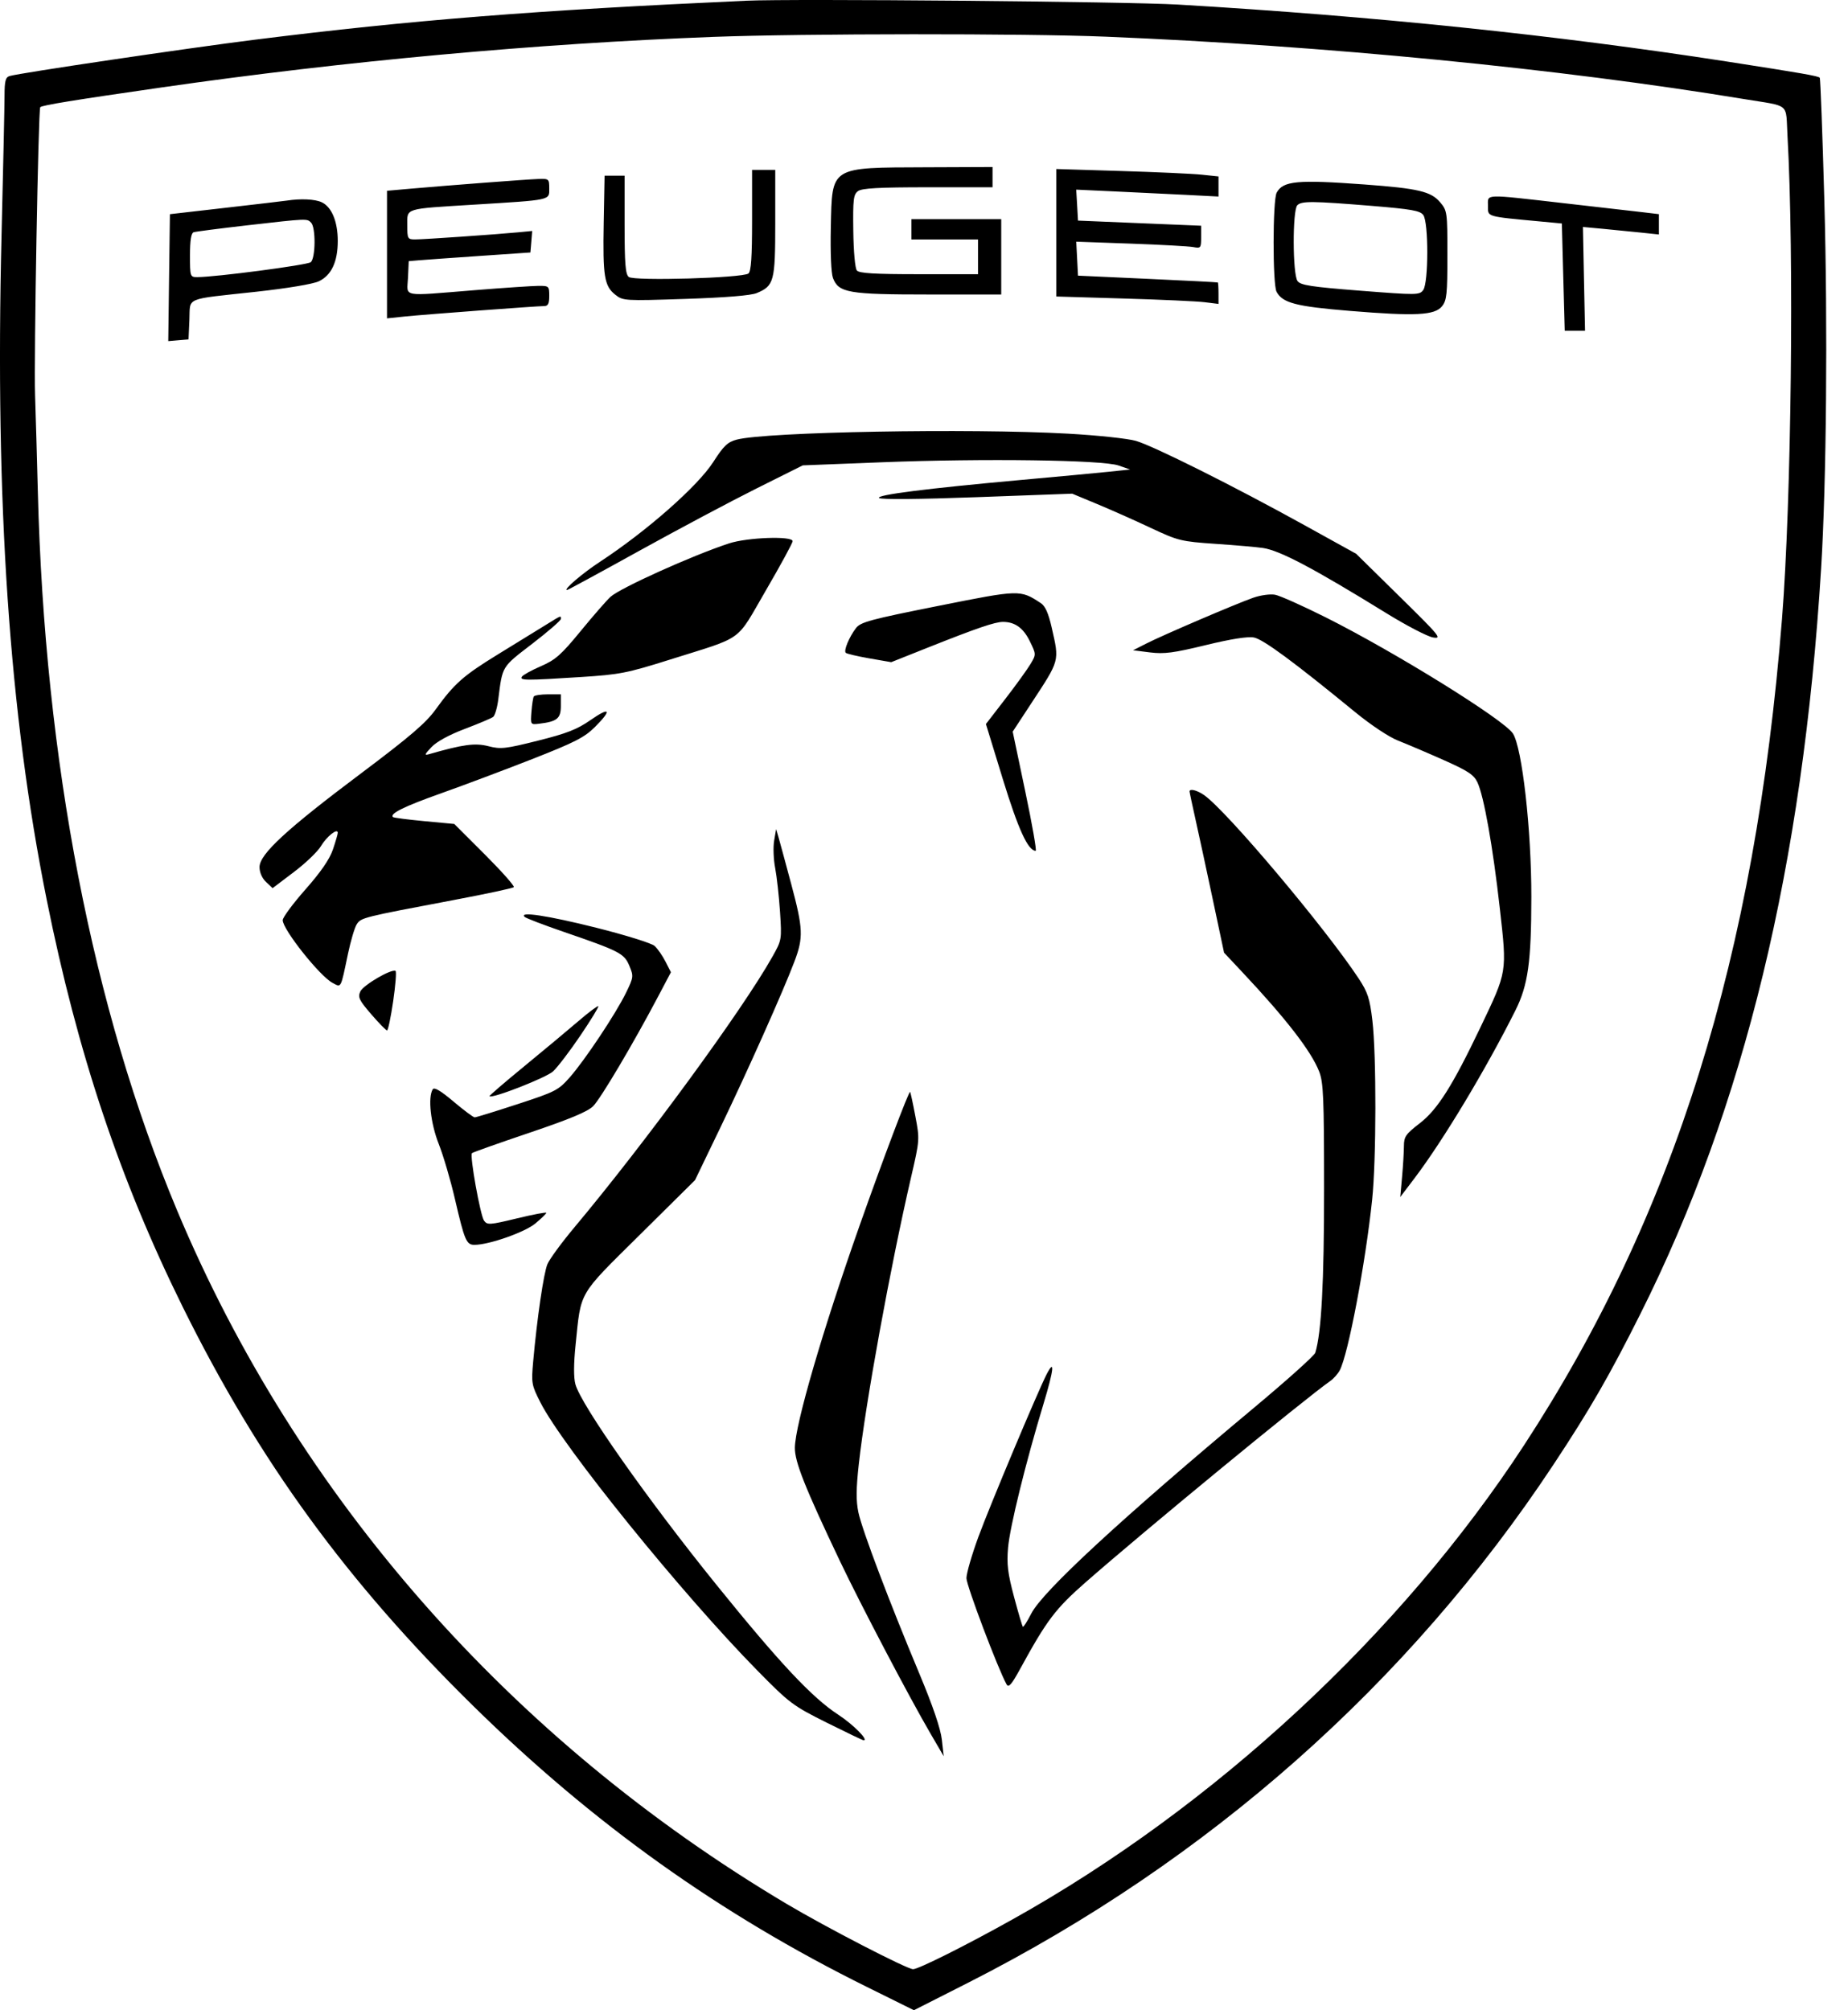 <svg width="57" height="62" viewBox="0 0 57 62" fill="none" xmlns="http://www.w3.org/2000/svg">
<path fill-rule="evenodd" clip-rule="evenodd" d="M36.333 0.141C42.367 0.497 47.991 1.08 53.267 1.898C55.587 2.258 56.074 2.343 56.129 2.397C56.149 2.418 56.213 4.122 56.27 6.183C56.377 10.052 56.335 14.87 56.171 17.528C55.607 26.692 53.805 34.123 50.595 40.526C49.636 42.439 49.038 43.475 47.906 45.186C43.442 51.928 37.268 57.392 29.871 61.147L28.189 62L26.743 61.284C22.197 59.034 18.296 56.25 14.595 52.614C10.704 48.792 7.987 45.061 5.639 40.315C3.7 36.395 2.389 32.472 1.44 27.747C0.286 22.004 -0.155 15.523 0.047 7.275C0.098 5.197 0.14 3.249 0.14 2.945C0.141 2.497 0.17 2.384 0.297 2.345C0.61 2.251 5.779 1.485 7.871 1.223C12.709 0.618 16.503 0.317 23.018 0.022C24.455 -0.043 34.77 0.049 36.333 0.141ZM21.99 1.138C16.538 1.344 10.638 1.884 5.011 2.693C2.293 3.084 1.302 3.245 1.241 3.306C1.182 3.365 1.044 11.064 1.082 12.19C1.103 12.816 1.141 14.152 1.167 15.159C1.377 23.477 2.853 31.101 5.458 37.322C9.163 46.169 15.748 53.661 24.269 58.724C25.496 59.453 27.978 60.735 28.163 60.735C28.329 60.735 29.796 60.001 31.239 59.194C37.456 55.723 43.21 50.389 47.004 44.58C51.645 37.475 54.138 29.491 54.964 19.091C55.253 15.453 55.34 7.855 55.134 4.195C55.075 3.151 55.243 3.294 53.804 3.057C48.115 2.118 40.833 1.406 34.099 1.131C31.605 1.029 24.786 1.033 21.99 1.138ZM30.614 5.464V5.776H28.62C27.111 5.776 26.587 5.805 26.465 5.894C26.324 5.998 26.306 6.145 26.319 7.119C26.327 7.755 26.374 8.275 26.429 8.342C26.502 8.429 26.965 8.457 28.346 8.457H30.167V7.921V7.385H29.139H28.112V7.072V6.759H29.497H30.882V7.921V9.083H28.645C26.167 9.083 25.866 9.031 25.692 8.574C25.636 8.425 25.609 7.795 25.626 7.015C25.667 5.116 25.579 5.171 28.581 5.159L30.614 5.151V5.464ZM23.912 6.873C23.912 8.68 23.876 8.816 23.341 9.039C23.161 9.114 22.381 9.178 21.141 9.219C19.259 9.281 19.215 9.278 18.977 9.089C18.638 8.819 18.591 8.525 18.621 6.871L18.648 5.419H18.956H19.265V6.927C19.265 8.129 19.291 8.457 19.393 8.542C19.55 8.672 22.909 8.575 23.085 8.435C23.167 8.37 23.197 7.928 23.197 6.793V5.24H23.554H23.912V6.873ZM37.07 5.388L37.584 5.442V5.752V6.062L36.579 6.01C36.026 5.982 35.038 5.934 34.384 5.904L33.195 5.849L33.223 6.326L33.25 6.804L35.149 6.883L37.048 6.962V7.314C37.048 7.651 37.037 7.665 36.802 7.62C36.667 7.595 35.8 7.547 34.876 7.514L33.196 7.454L33.223 7.978L33.25 8.502L35.395 8.6C36.574 8.654 37.55 8.704 37.562 8.712C37.574 8.719 37.584 8.871 37.584 9.05V9.374L37.16 9.321C36.926 9.292 35.8 9.24 34.657 9.207L32.58 9.145V7.179V5.213L34.568 5.274C35.662 5.307 36.788 5.358 37.07 5.388ZM16.941 5.816C16.941 6.181 17.023 6.164 14.618 6.312C12.449 6.446 12.562 6.411 12.562 6.945C12.562 7.363 12.574 7.385 12.803 7.385C13.069 7.385 15.308 7.23 15.986 7.165L16.415 7.124L16.388 7.455L16.36 7.787L14.796 7.894C13.936 7.953 13.092 8.013 12.92 8.028L12.607 8.055L12.584 8.569C12.558 9.178 12.327 9.136 14.662 8.948C15.547 8.877 16.422 8.818 16.606 8.817C16.93 8.815 16.941 8.825 16.941 9.127C16.941 9.366 16.904 9.44 16.785 9.44C16.55 9.441 13.137 9.696 12.495 9.761L11.937 9.819V7.851V5.884L12.663 5.82C13.839 5.716 16.244 5.533 16.606 5.52C16.931 5.509 16.941 5.518 16.941 5.816ZM42.092 5.69C43.744 5.812 44.139 5.905 44.42 6.239C44.638 6.497 44.644 6.543 44.644 7.873C44.644 9.072 44.623 9.267 44.478 9.446C44.252 9.726 43.665 9.755 41.639 9.589C39.968 9.452 39.56 9.345 39.374 8.998C39.251 8.769 39.254 6.175 39.377 5.944C39.573 5.578 40.013 5.537 42.092 5.69ZM48.218 6.265C49.275 6.385 50.371 6.511 50.654 6.544L51.167 6.605V6.918V7.232L50.609 7.173C50.302 7.141 49.774 7.089 49.437 7.057L48.824 7L48.856 8.6L48.889 10.2H48.576H48.263L48.218 8.547L48.174 6.893L47.504 6.83C45.821 6.672 45.895 6.694 45.895 6.351C45.895 5.976 45.731 5.982 48.218 6.265ZM9.918 6.236C10.228 6.377 10.418 6.829 10.418 7.43C10.418 8.075 10.223 8.492 9.833 8.676C9.655 8.761 8.857 8.894 7.896 8.999C5.653 9.244 5.873 9.152 5.842 9.865L5.815 10.468L5.503 10.494L5.19 10.521L5.215 8.563L5.241 6.606L6.958 6.409C7.902 6.301 8.755 6.201 8.854 6.186C9.276 6.121 9.71 6.141 9.918 6.236ZM40.015 6.33C39.863 6.482 39.868 8.459 40.021 8.668C40.116 8.797 40.436 8.847 41.957 8.966C43.711 9.103 43.783 9.102 43.898 8.945C44.064 8.718 44.066 6.858 43.9 6.632C43.802 6.498 43.538 6.451 42.314 6.35C40.472 6.2 40.148 6.197 40.015 6.33ZM7.603 6.952C6.767 7.048 6.033 7.143 5.972 7.163C5.896 7.189 5.86 7.415 5.86 7.874C5.86 8.532 5.865 8.547 6.084 8.547C6.647 8.547 9.478 8.175 9.584 8.087C9.735 7.962 9.743 7.015 9.595 6.867C9.466 6.737 9.493 6.736 7.603 6.952ZM32.937 13.375C33.846 13.425 34.791 13.526 35.037 13.598C35.588 13.759 38.071 15.001 40.22 16.19L41.829 17.08L43.169 18.398C44.416 19.623 44.488 19.711 44.197 19.66C44.025 19.63 43.382 19.295 42.767 18.916C40.514 17.526 39.477 16.978 38.954 16.901C38.766 16.873 38.109 16.816 37.495 16.774C36.422 16.7 36.342 16.68 35.484 16.277C34.993 16.046 34.249 15.715 33.831 15.542L33.071 15.226L30.134 15.334C28.328 15.4 27.165 15.41 27.114 15.359C27.018 15.264 28.58 15.066 31.535 14.799C32.626 14.701 33.82 14.589 34.188 14.551L34.858 14.481L34.501 14.357C34.005 14.185 30.343 14.135 27.218 14.257L24.761 14.353L23.331 15.067C22.544 15.46 20.918 16.325 19.717 16.989C18.516 17.654 17.514 18.198 17.49 18.198C17.361 18.198 17.958 17.686 18.504 17.328C19.947 16.382 21.521 14.996 22.001 14.248C22.321 13.749 22.442 13.634 22.724 13.559C23.625 13.32 29.904 13.206 32.937 13.375ZM24.448 16.691C24.448 16.747 24.076 17.431 23.622 18.211C22.675 19.837 22.989 19.611 20.65 20.348C19.339 20.761 19.112 20.805 17.924 20.881C16.212 20.99 16.024 20.989 16.096 20.872C16.129 20.819 16.392 20.674 16.682 20.548C17.134 20.352 17.307 20.199 17.913 19.46C18.301 18.987 18.714 18.514 18.83 18.408C19.133 18.133 21.346 17.135 22.482 16.761C23.051 16.573 24.448 16.524 24.448 16.691ZM32.103 18.602C32.239 18.69 32.338 18.913 32.438 19.352C32.678 20.409 32.697 20.339 31.804 21.7L31.236 22.566L31.622 24.403C31.835 25.414 31.98 26.241 31.945 26.241C31.71 26.241 31.408 25.58 30.932 24.033L30.41 22.331L31.011 21.552C31.342 21.123 31.691 20.639 31.787 20.477C31.961 20.183 31.961 20.182 31.765 19.779C31.566 19.369 31.305 19.181 30.936 19.181C30.689 19.181 30.133 19.371 28.627 19.97L27.489 20.423L26.815 20.306C26.444 20.241 26.116 20.164 26.086 20.134C26.018 20.066 26.191 19.649 26.402 19.372C26.543 19.187 26.846 19.105 28.923 18.691C31.465 18.183 31.463 18.183 32.103 18.602ZM40.891 19.041C43.029 20.113 46.382 22.193 46.663 22.621C46.949 23.059 47.236 25.592 47.233 27.67C47.231 29.674 47.131 30.386 46.74 31.167C45.834 32.976 44.514 35.172 43.63 36.339L43.19 36.919L43.246 36.294C43.277 35.95 43.302 35.523 43.303 35.344C43.303 35.057 43.36 34.977 43.794 34.642C44.339 34.221 44.802 33.489 45.663 31.685C46.493 29.948 46.484 30.005 46.261 28.021C46.047 26.113 45.769 24.55 45.569 24.127C45.459 23.895 45.276 23.774 44.526 23.441C44.026 23.218 43.397 22.95 43.129 22.845C42.846 22.735 42.292 22.367 41.804 21.968C39.908 20.414 38.961 19.716 38.676 19.662C38.485 19.626 37.972 19.707 37.19 19.897C36.198 20.138 35.908 20.176 35.472 20.122L34.948 20.056L35.358 19.848C35.872 19.586 38.119 18.624 38.657 18.435C38.878 18.357 39.179 18.316 39.327 18.343C39.474 18.369 40.178 18.684 40.891 19.041ZM17.299 19.09C17.299 19.138 16.9 19.484 16.413 19.858C15.466 20.586 15.501 20.528 15.369 21.57C15.337 21.827 15.265 22.071 15.21 22.112C15.154 22.154 14.761 22.32 14.334 22.482C13.85 22.665 13.465 22.876 13.307 23.044C13.095 23.269 13.083 23.304 13.233 23.261C14.284 22.959 14.652 22.909 15.063 23.014C15.444 23.112 15.588 23.096 16.592 22.844C17.483 22.621 17.802 22.496 18.215 22.208C18.82 21.787 18.884 21.89 18.349 22.424C18.027 22.744 17.729 22.897 16.405 23.416C15.545 23.753 14.278 24.229 13.59 24.473C12.459 24.875 12.011 25.097 12.121 25.201C12.143 25.222 12.577 25.278 13.086 25.326L14.012 25.413L14.959 26.359C15.479 26.88 15.88 27.332 15.848 27.363C15.816 27.395 14.974 27.575 13.975 27.763C11.179 28.291 11.132 28.302 11.001 28.511C10.937 28.614 10.817 29.02 10.734 29.413C10.501 30.521 10.534 30.46 10.255 30.313C9.864 30.108 8.72 28.668 8.72 28.38C8.72 28.296 9.034 27.871 9.419 27.435C9.894 26.897 10.167 26.501 10.268 26.202C10.35 25.96 10.418 25.727 10.418 25.685C10.418 25.528 10.074 25.8 9.9 26.095C9.801 26.263 9.425 26.624 9.064 26.896L8.408 27.393L8.207 27.203C8.083 27.087 8.005 26.909 8.005 26.742C8.005 26.345 8.835 25.579 11.133 23.855C12.643 22.721 13.135 22.3 13.435 21.884C14.017 21.079 14.289 20.839 15.367 20.177C15.913 19.842 16.561 19.443 16.807 19.291C17.334 18.965 17.299 18.98 17.299 19.09ZM17.299 21.775C17.299 22.162 17.182 22.256 16.623 22.322C16.363 22.353 16.361 22.349 16.392 21.951C16.409 21.73 16.442 21.519 16.464 21.482C16.487 21.445 16.683 21.415 16.902 21.415H17.299V21.775ZM37.137 24.521C37.834 25.006 40.872 28.612 41.907 30.179C42.188 30.606 42.249 30.791 42.33 31.475C42.456 32.538 42.452 35.782 42.322 37.009C42.116 38.97 41.583 41.775 41.324 42.263C41.267 42.371 41.136 42.52 41.033 42.592C40.175 43.199 35.301 47.209 33.488 48.799C32.55 49.622 32.29 49.966 31.464 51.476C31.201 51.957 31.11 52.061 31.048 51.952C30.784 51.48 29.809 48.902 29.809 48.675C29.809 48.525 29.976 47.95 30.179 47.397C30.532 46.436 32.01 42.916 32.283 42.385C32.542 41.882 32.505 42.246 32.191 43.282C31.634 45.12 31.15 47.085 31.093 47.733C31.049 48.245 31.082 48.519 31.276 49.247C31.406 49.736 31.529 50.152 31.549 50.172C31.568 50.191 31.685 50.01 31.808 49.768C32.154 49.084 34.596 46.828 38.718 43.385C39.71 42.556 40.543 41.808 40.569 41.722C40.758 41.104 40.841 39.559 40.84 36.651C40.839 33.832 40.82 33.386 40.687 33.045C40.442 32.421 39.667 31.418 38.317 29.982L37.755 29.383L37.408 27.745C37.217 26.844 36.978 25.735 36.876 25.281C36.774 24.827 36.691 24.435 36.691 24.41C36.691 24.314 36.923 24.372 37.137 24.521ZM24.405 27.268C24.773 28.644 24.784 28.917 24.503 29.657C24.157 30.573 23.05 33.052 22.216 34.783L21.437 36.399L19.73 38.089C17.812 39.989 17.926 39.794 17.753 41.483C17.693 42.069 17.692 42.491 17.748 42.695C17.926 43.34 19.984 46.265 22.11 48.894C24.047 51.291 25.048 52.358 25.849 52.881C26.315 53.185 26.802 53.675 26.638 53.675C26.611 53.675 26.098 53.429 25.496 53.129C24.453 52.608 24.355 52.534 23.362 51.525C21.045 49.172 17.36 44.618 16.667 43.252C16.396 42.718 16.386 42.662 16.445 41.996C16.565 40.659 16.768 39.268 16.885 38.989C16.95 38.834 17.323 38.325 17.714 37.858C19.91 35.236 22.899 31.152 23.82 29.514C24.114 28.993 24.115 28.984 24.059 28.121C24.027 27.644 23.96 27.036 23.909 26.769C23.858 26.503 23.844 26.124 23.878 25.928L23.939 25.57L24.017 25.838C24.059 25.986 24.234 26.629 24.405 27.268ZM18.397 28.615C19.292 28.84 20.099 29.091 20.19 29.174C20.281 29.256 20.432 29.473 20.525 29.655L20.694 29.986L20.303 30.727C19.535 32.184 18.527 33.885 18.295 34.117C18.125 34.287 17.572 34.517 16.33 34.937C15.379 35.258 14.581 35.541 14.557 35.566C14.483 35.64 14.815 37.492 14.931 37.65C15.03 37.786 15.109 37.78 15.945 37.578C16.444 37.457 16.851 37.38 16.85 37.407C16.849 37.434 16.696 37.582 16.51 37.737C16.182 38.008 15.081 38.394 14.632 38.394C14.385 38.394 14.328 38.258 14.028 36.964C13.897 36.399 13.675 35.644 13.534 35.286C13.281 34.647 13.193 33.84 13.348 33.596C13.394 33.523 13.595 33.642 13.99 33.976C14.306 34.243 14.599 34.462 14.642 34.462C14.684 34.462 15.277 34.279 15.959 34.056C17.129 33.674 17.221 33.627 17.572 33.23C18.042 32.696 18.996 31.262 19.311 30.616C19.542 30.14 19.546 30.109 19.412 29.788C19.252 29.406 19.116 29.335 17.385 28.74C16.772 28.529 16.233 28.323 16.186 28.282C15.98 28.1 16.892 28.237 18.397 28.615ZM12.127 30.882C12.054 31.376 11.97 31.781 11.938 31.781C11.907 31.781 11.688 31.557 11.451 31.283C11.075 30.847 11.033 30.758 11.114 30.579C11.204 30.382 12.079 29.871 12.2 29.946C12.232 29.966 12.199 30.387 12.127 30.882ZM17.902 31.938C17.578 32.417 17.199 32.914 17.06 33.043C16.848 33.239 15.179 33.892 15.098 33.81C15.084 33.797 15.562 33.385 16.16 32.895C16.757 32.405 17.509 31.778 17.831 31.502C18.152 31.225 18.433 31.015 18.454 31.034C18.475 31.052 18.226 31.459 17.902 31.938ZM28.233 34.425C28.369 35.141 28.368 35.156 28.104 36.297C27.457 39.093 26.697 43.266 26.488 45.165C26.405 45.923 26.402 46.29 26.477 46.648C26.59 47.185 27.43 49.406 28.366 51.641C28.774 52.617 29.012 53.317 29.05 53.652L29.108 54.167L28.691 53.452C28.03 52.317 26.54 49.478 25.907 48.148C24.827 45.878 24.511 45.083 24.517 44.65C24.527 43.93 25.374 41.026 26.524 37.769C27.215 35.81 28.035 33.641 28.071 33.677C28.085 33.691 28.158 34.027 28.233 34.425Z" fill="black"/>
</svg>
